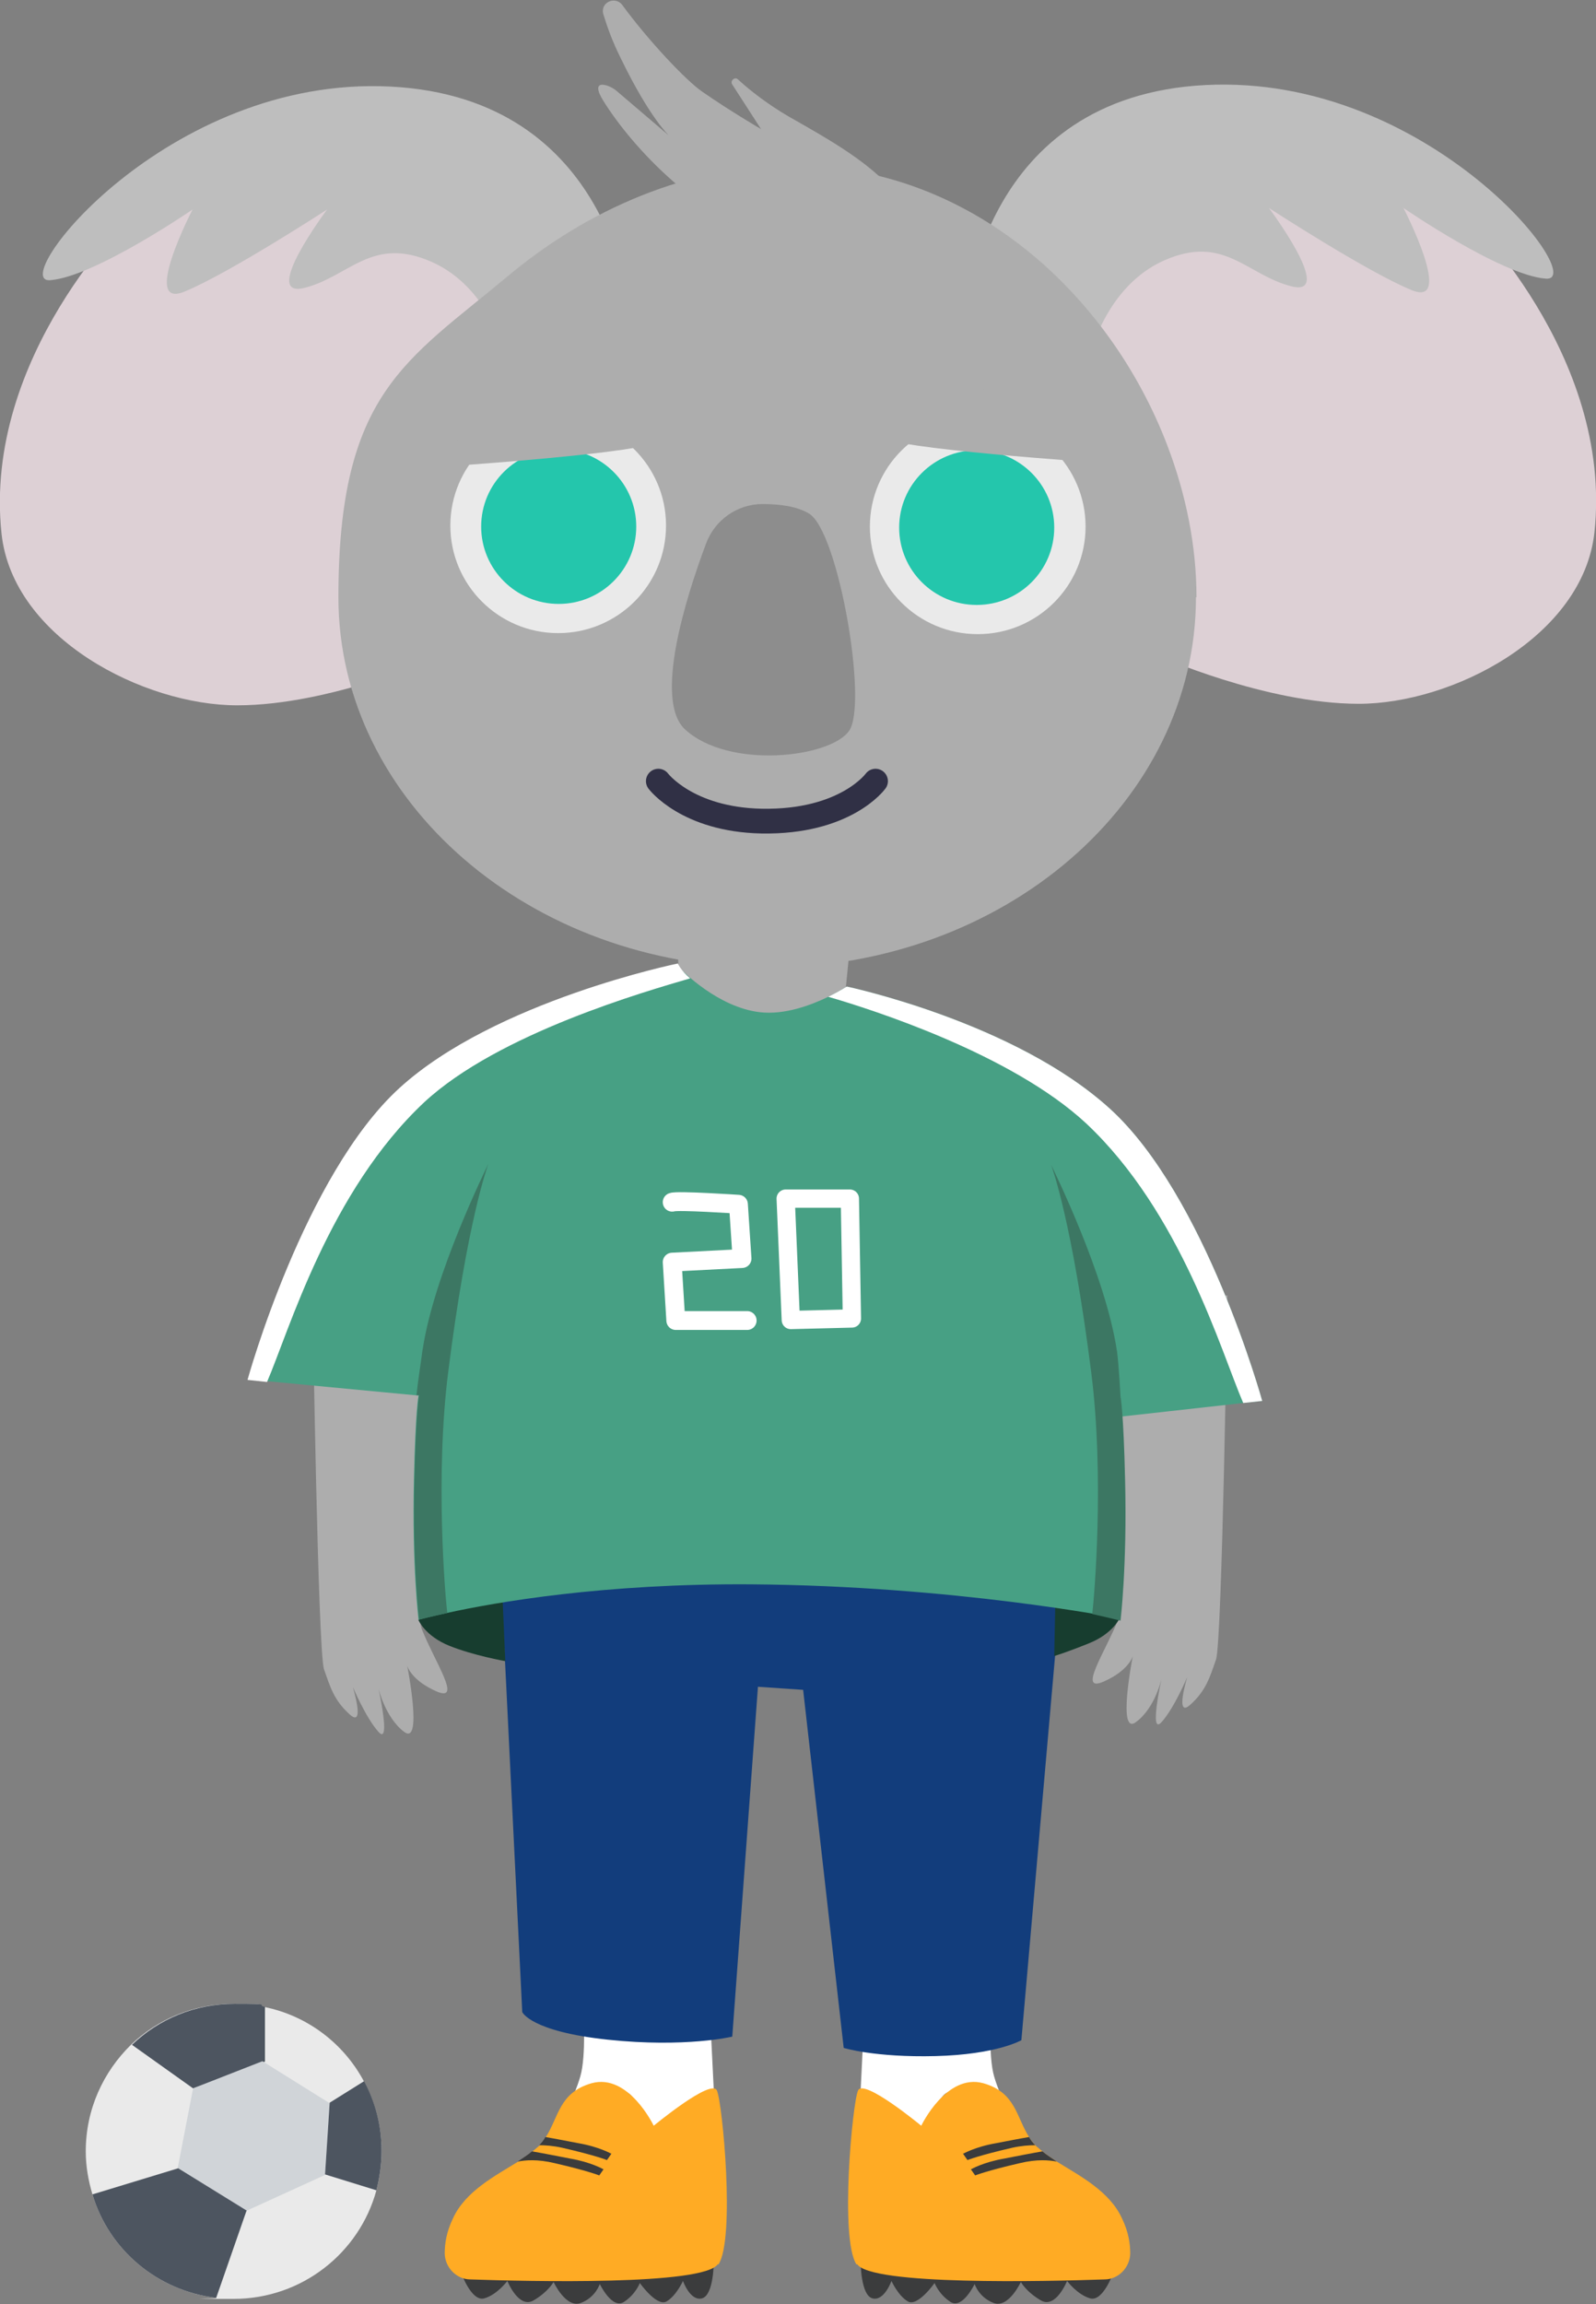 <svg xmlns="http://www.w3.org/2000/svg" width="271" height="391" viewBox="0 0 271 391" fill="none"><rect x="0" y="0" width="271" height="391" fill="#808080" stroke="none"/><g clip-path="url(#clip0_848_557)"><path d="M71.936 221.318C71.936 221.318 69.494 271.128 71.674 276.604C73.854 282.081 78.562 288.948 74.115 287.036C69.756 285.123 69.145 282.689 69.145 282.689C69.145 282.689 71.848 296.337 68.622 293.903C65.396 291.469 64.262 286.514 64.262 286.514C64.262 286.514 66.442 296.337 64.262 293.903C62.083 291.469 59.903 286.253 59.903 286.253C59.903 286.253 62.083 293.381 59.38 290.947C56.676 288.513 56.066 286.253 55.02 283.298C53.974 280.342 53.102 221.492 53.102 221.492H72.023L71.936 221.318Z" fill="#ADADAD"></path><path d="M189.561 219.666C189.561 219.666 192.002 269.475 189.822 274.952C187.642 280.428 182.934 287.296 187.381 285.383C191.741 283.471 192.351 281.037 192.351 281.037C192.351 281.037 189.648 294.684 192.874 292.251C196.188 289.817 197.234 284.862 197.234 284.862C197.234 284.862 195.054 294.684 197.234 292.251C199.414 289.817 201.594 284.601 201.594 284.601C201.594 284.601 199.414 291.729 202.117 289.295C204.82 286.861 205.43 284.601 206.476 281.645C207.523 278.69 208.395 219.84 208.395 219.84H189.474L189.561 219.666Z" fill="#ADADAD"></path><path d="M22.496 36.16C22.496 36.16 -2.965 60.326 0.261 90.577C2.179 108.31 24.414 119.697 40.283 119.697C56.153 119.697 74.551 111.439 74.551 111.439L106.9 53.198C106.9 53.198 101.843 33.552 74.551 30.423C47.259 27.293 22.496 36.16 22.496 36.16Z" fill="#DDD0D5"></path><path d="M106.9 53.286C106.9 53.286 104.371 16.602 66.267 14.69C28.251 12.777 0.959 48.244 8.545 47.548C16.131 46.94 32.698 35.553 32.698 35.553C32.698 35.553 23.804 52.677 31.39 49.461C38.976 46.331 55.543 35.553 55.543 35.553C55.543 35.553 44.12 50.765 51.706 48.852C59.292 46.94 63.129 39.986 73.243 44.419C83.358 48.852 85.973 60.848 85.973 60.848L106.9 53.286Z" fill="#BEBEBE"></path><path d="M248.504 35.9C248.504 35.9 273.964 60.066 270.738 90.317C268.82 108.05 246.585 119.438 230.716 119.438C214.847 119.438 196.449 111.18 196.449 111.18L164.1 52.938C164.1 52.938 169.157 33.292 196.449 30.163C223.741 27.034 248.504 35.9 248.504 35.9Z" fill="#DDD0D5"></path><path d="M164.1 53.026C164.1 53.026 166.628 16.343 204.732 14.43C242.836 12.518 270.128 47.984 262.455 47.289C254.869 46.68 238.302 35.293 238.302 35.293C238.302 35.293 247.196 52.417 239.61 49.201C232.024 46.072 215.457 35.293 215.457 35.293C215.457 35.293 226.88 50.505 219.294 48.593C211.708 46.68 207.871 39.726 197.757 44.159C187.642 48.593 185.026 60.589 185.026 60.589L164.1 53.026Z" fill="#BEBEBE"></path><path d="M203.075 101.358C203.075 136.042 170.465 164.207 130.268 164.207C90.072 164.207 57.461 136.042 57.461 101.358C57.461 66.674 68.971 61.284 86.235 46.855C99.75 35.554 116.84 28.078 134.541 28.078C164.797 28.078 188.427 49.984 198.193 75.541C201.419 83.972 203.163 92.752 203.163 101.358H203.075Z" fill="#ADADAD"></path><path d="M94.781 107.443C104.893 107.443 113.091 99.27 113.091 89.188C113.091 79.106 104.893 70.934 94.781 70.934C84.668 70.934 76.47 79.106 76.47 89.188C76.47 99.27 84.668 107.443 94.781 107.443Z" fill="#EAEAEA"></path><path d="M94.868 102.488C102.139 102.488 108.034 96.612 108.034 89.362C108.034 82.113 102.139 76.236 94.868 76.236C87.596 76.236 81.701 82.113 81.701 89.362C81.701 96.612 87.596 102.488 94.868 102.488Z" fill="#24C6AC"></path><path d="M166.018 107.617C176.131 107.617 184.329 99.444 184.329 89.362C184.329 79.28 176.131 71.107 166.018 71.107C155.905 71.107 147.707 79.28 147.707 89.362C147.707 99.444 155.905 107.617 166.018 107.617Z" fill="#EAEAEA"></path><path d="M165.844 102.662C173.116 102.662 179.01 96.785 179.01 89.536C179.01 82.287 173.116 76.41 165.844 76.41C158.572 76.41 152.678 82.287 152.678 89.536C152.678 96.785 158.572 102.662 165.844 102.662Z" fill="#24C6AC"></path><path d="M129.484 85.537C125.211 85.537 121.375 88.232 119.893 92.231C116.405 101.532 110.999 118.83 116.318 123.785C123.816 130.652 141.168 128.566 144.22 123.959C147.359 119.265 142.389 90.318 137.419 87.189C135.326 85.885 132.274 85.537 129.397 85.537H129.484Z" fill="#8D8D8D"></path><path d="M111.783 132.564C111.783 132.564 116.666 139.084 129.309 139.345C143.609 139.606 148.666 132.564 148.666 132.564" stroke="#303045" stroke-width="4.2" stroke-linecap="round" stroke-linejoin="round"></path><path d="M114.835 154.471L115.533 172.986C115.533 172.986 119.543 178.376 130.007 177.246C140.47 176.116 143.086 173.073 143.086 173.073L144.917 154.471H114.835Z" fill="#ADADAD"></path><path d="M137.506 42.681C137.506 42.681 128.96 43.463 114.486 30.946C108.993 26.165 104.895 21.036 102.453 17.124C100.012 13.212 103.325 14.342 104.546 15.299L113.614 23.035C113.614 23.035 110.301 19.993 105.418 9.909C103.936 6.954 103.064 4.433 102.453 2.433C101.843 0.434 104.459 -0.783 105.68 0.869C109.865 6.606 116.492 13.734 119.369 15.646C123.729 18.689 129.222 21.905 129.222 21.905L124.339 14.342C123.903 13.734 124.775 12.952 125.298 13.473C127.478 15.473 130.443 17.733 133.843 19.732C141.516 24.078 147.271 27.382 151.98 32.597C156.688 37.813 157.735 41.638 157.735 41.638L137.418 42.768L137.506 42.681Z" fill="#ADADAD"></path><path d="M99.053 341.191C99.053 341.191 99.577 348.84 98.53 352.404C97.484 355.968 95.478 359.532 95.478 359.532C95.478 359.532 104.547 352.404 107.25 355.707C109.953 359.011 110.302 363.357 110.302 363.357L121.288 356.49L120.503 340.582L99.053 341.104V341.191Z" fill="white"></path><path d="M78.301 385.697C78.301 385.697 80.045 390.651 82.225 390.043C84.404 389.434 86.148 387.087 86.148 387.087C86.148 387.087 88.067 391.868 90.595 390.391C93.124 388.913 93.996 387.261 93.996 387.261C93.996 387.261 96.088 391.781 98.617 390.825C101.146 389.869 101.843 387.609 101.843 387.609C101.843 387.609 103.936 391.955 105.941 390.651C107.947 389.348 108.644 387.435 108.644 387.435C108.644 387.435 111.522 391.521 113.179 390.564C114.835 389.608 115.969 387.087 115.969 387.087C115.969 387.087 117.189 390.565 119.195 390.043C121.2 389.521 121.2 383.871 121.2 383.871L78.301 385.697Z" fill="#3B3C3D"></path><path d="M121.898 384.22C119.544 387.871 89.811 387.175 79.871 386.828C77.516 386.828 75.598 384.828 75.511 382.481C75.511 380.83 75.772 378.83 76.906 376.483C78.999 371.876 84.056 369.268 87.98 366.834C88.852 366.226 89.723 365.704 90.421 365.096C90.77 364.835 91.118 364.487 91.467 364.227C91.467 364.227 91.555 364.14 91.642 364.053C92.078 363.618 92.426 363.183 92.688 362.662C94.868 359.272 94.955 355.099 100.448 353.535C106.726 351.796 110.999 360.749 110.999 360.749C110.999 360.749 120.765 352.665 121.724 354.752C122.683 356.838 124.863 379.96 121.985 384.307L121.898 384.22Z" fill="#FFAB24"></path><path d="M102.541 368.051L101.756 369.181C101.756 369.181 99.838 368.399 94.171 367.095C91.293 366.4 89.201 366.573 87.893 366.834C88.764 366.226 89.636 365.704 90.334 365.096C91.903 365.356 94.519 365.878 96.786 366.313C100.361 366.921 102.454 368.138 102.454 368.138L102.541 368.051Z" fill="#3B3C3D"></path><path d="M103.849 365.444L103.064 366.574C103.064 366.574 101.146 365.791 95.478 364.488C93.909 364.14 92.601 364.053 91.555 364.053C91.991 363.618 92.339 363.184 92.601 362.662C94.171 362.923 96.35 363.358 98.181 363.705C101.756 364.314 103.849 365.531 103.849 365.531V365.444Z" fill="#3B3C3D"></path><path d="M168.284 341.191C168.284 341.191 167.761 348.84 168.808 352.404C169.854 355.968 171.859 359.532 171.859 359.532C171.859 359.532 162.791 352.404 160.088 355.707C157.385 359.011 157.036 363.357 157.036 363.357L146.05 356.49L146.835 340.582L168.284 341.104V341.191Z" fill="white"></path><path d="M189.037 385.697C189.037 385.697 187.293 390.651 185.114 390.043C182.934 389.434 181.19 387.087 181.19 387.087C181.19 387.087 179.272 391.868 176.743 390.391C174.214 388.913 173.342 387.261 173.342 387.261C173.342 387.261 171.25 391.781 168.721 390.825C166.192 389.869 165.495 387.609 165.495 387.609C165.495 387.609 163.402 391.955 161.397 390.651C159.391 389.348 158.694 387.435 158.694 387.435C158.694 387.435 155.816 391.521 154.16 390.564C152.503 389.608 151.369 387.087 151.369 387.087C151.369 387.087 150.149 390.565 148.143 390.043C146.138 389.521 146.138 383.871 146.138 383.871L189.037 385.697Z" fill="#3B3C3D"></path><path d="M145.527 384.22C147.881 387.871 177.615 387.175 187.555 386.828C189.909 386.828 191.827 384.828 191.914 382.481C191.914 380.83 191.653 378.83 190.519 376.483C188.427 371.876 183.369 369.268 179.446 366.834C178.574 366.226 177.702 365.704 177.004 365.096C176.655 364.835 176.307 364.487 175.958 364.227C175.958 364.227 175.871 364.14 175.783 364.053C175.347 363.618 174.999 363.183 174.737 362.662C172.557 359.272 172.47 355.099 166.977 353.535C160.699 351.796 156.426 360.749 156.426 360.749C156.426 360.749 146.661 352.665 145.701 354.752C144.742 356.838 142.562 379.96 145.44 384.307L145.527 384.22Z" fill="#FFAB24"></path><path d="M164.797 368.051L165.582 369.181C165.582 369.181 167.5 368.399 173.168 367.095C176.045 366.4 178.138 366.573 179.446 366.834C178.574 366.226 177.702 365.704 177.004 365.096C175.435 365.356 172.819 365.878 170.552 366.313C166.977 366.921 164.884 368.138 164.884 368.138L164.797 368.051Z" fill="#3B3C3D"></path><path d="M163.489 365.444L164.274 366.574C164.274 366.574 166.192 365.791 171.86 364.488C173.429 364.14 174.737 364.053 175.784 364.053C175.348 363.618 174.999 363.184 174.737 362.662C173.168 362.923 170.988 363.358 169.157 363.705C165.582 364.314 163.489 365.531 163.489 365.531V365.444Z" fill="#3B3C3D"></path><path d="M85.102 268.693L88.677 341.452C88.677 341.452 90.072 344.755 103.238 346.146C116.404 347.537 124.339 345.624 124.339 345.624L128.699 286.253L136.372 286.774L143.26 347.537C143.26 347.537 148.492 349.188 158.868 348.927C169.244 348.667 173.429 346.233 173.429 346.233L180.318 267.737C180.318 267.737 132.274 258.175 117.451 259.218C102.628 260.348 85.102 268.78 85.102 268.78V268.693Z" fill="#123D7C"></path><path d="M71.064 274.951C71.064 274.951 72.197 277.646 76.295 279.298C80.393 280.949 85.799 281.906 85.799 281.906L85.363 271.909C85.363 271.909 82.224 271.735 77.777 272.691C73.331 273.647 71.064 274.864 71.064 274.864V274.951Z" fill="#173D2F"></path><path d="M190.171 274.517C190.171 274.517 189.037 277.212 184.939 278.863C180.841 280.515 179.01 281.037 179.01 281.037L179.184 272.257C179.184 272.257 179.01 271.301 183.457 272.257C187.816 273.213 190.171 274.43 190.171 274.43V274.517Z" fill="#173D2F"></path><path d="M211.098 238.094L187.642 240.702L189.822 274.604C189.822 274.604 162.094 269.128 127.565 268.867C102.541 268.693 84.143 271.909 75.859 273.735C72.72 274.43 71.064 274.865 71.064 274.865C71.064 274.865 69.93 265.824 70.279 251.047C70.54 239.311 71.064 236.79 71.064 236.79H70.627L42.202 234.096C42.202 234.096 58.944 191.675 78.475 179.94C97.919 168.205 115.794 164.641 115.794 164.641C115.794 164.641 121.811 170.899 128.961 171.769C133.233 172.29 137.767 170.552 140.645 169.161C142.563 168.205 143.784 167.422 143.784 167.422C143.784 167.422 172.296 173.42 188.514 188.198C204.732 202.976 214.324 237.747 214.324 237.747L211.098 238.094Z" fill="#47A084"></path><path d="M214.324 237.746L211.098 238.094C207.348 229.401 200.547 205.757 184.416 190.632C171.773 178.896 148.143 171.334 140.645 169.16C142.563 168.204 143.784 167.422 143.784 167.422C143.784 167.422 172.296 173.42 188.514 188.198C204.732 202.975 214.324 237.746 214.324 237.746Z" fill="white"></path><path d="M42.114 234.182L45.341 234.53C49.09 225.837 55.891 202.193 72.022 187.067C84.665 175.332 109.777 168.204 117.189 166.031C115.619 164.727 115.096 163.51 115.096 163.51C115.096 163.51 84.055 169.855 67.837 184.633C51.619 199.411 42.027 234.182 42.027 234.182H42.114Z" fill="white"></path><path d="M71.761 229.055C73.679 216.189 82.573 198.282 82.921 197.5C82.747 198.022 79.347 207.236 76.12 232.706C73.853 250.526 75.597 270.867 75.946 273.735C72.807 274.431 71.15 274.866 71.15 274.866C71.15 274.866 70.017 265.825 70.365 251.047C70.627 239.312 71.15 236.791 71.15 236.791H70.714C70.976 234.27 71.412 231.663 71.761 228.968V229.055Z" fill="#3C7763"></path><path d="M189.647 229.229C187.729 216.363 178.835 198.456 178.486 197.674C178.661 198.195 182.061 207.41 185.287 232.879C187.555 250.7 185.811 271.041 185.462 273.909C188.601 274.605 190.258 275.039 190.258 275.039C190.258 275.039 191.391 265.999 191.042 251.221C190.781 239.486 190.258 236.965 190.258 236.965C190.258 236.965 189.996 231.836 189.647 229.142V229.229Z" fill="#3C7763"></path><path d="M114.138 204.019C115.01 203.672 125.386 204.367 125.386 204.367L125.996 213.581L114.138 214.19L114.748 224.099H126.868" stroke="white" stroke-width="3.2" stroke-linecap="round" stroke-linejoin="round"></path><path d="M133.407 203.41L134.279 224.012L144.655 223.751L144.307 203.41H133.407Z" stroke="white" stroke-width="3.1" stroke-linecap="round" stroke-linejoin="round"></path><path d="M73.94 79.278C73.94 79.278 111.957 76.757 111.434 74.758C110.911 72.758 106.638 67.282 101.93 66.76C97.134 66.239 89.112 67.108 84.578 68.76C80.044 70.411 73.94 79.365 73.94 79.365V79.278Z" fill="#ADADAD"></path><path d="M187.555 78.583C187.555 78.583 149.538 76.062 150.061 74.062C150.584 72.063 154.857 66.587 159.565 66.065C164.274 65.543 172.383 66.413 176.917 68.064C181.451 69.716 187.555 78.669 187.555 78.669V78.583Z" fill="#ADADAD"></path><path d="M64.785 365.096C64.785 367.356 64.437 369.616 63.913 371.702C61.036 382.307 51.27 390.131 39.673 390.131C28.077 390.131 37.668 390.131 36.709 389.957C26.681 388.74 18.485 381.786 15.695 372.398C14.998 370.051 14.562 367.617 14.562 365.096C14.562 357.968 17.526 351.622 22.235 347.015C26.769 342.668 32.872 340.061 39.673 340.061C46.475 340.061 43.161 340.234 44.818 340.582C52.23 342.06 58.42 346.841 61.821 353.274C63.739 356.838 64.785 360.836 64.785 365.096Z" fill="#EAEAEA"></path><path d="M44.905 349.883L34.965 353.621L32.785 354.404L22.409 347.015C26.943 342.668 33.047 340.061 39.848 340.061C46.649 340.061 43.336 340.234 44.992 340.582V349.883H44.905Z" fill="#4D5560"></path><path d="M32.785 354.404L30.169 367.965L41.853 375.18L55.194 369.095L55.978 356.925L44.556 349.797L32.785 354.404Z" fill="#D0D4D8"></path><path d="M41.854 375.18L36.709 389.958C26.682 388.741 18.485 381.786 15.695 372.398L30.257 367.965L41.941 375.18H41.854Z" fill="#4D5560"></path><path d="M64.786 365.097C64.786 367.357 64.437 369.617 63.914 371.703L55.194 369.008L55.979 356.838L61.821 353.188C63.739 356.752 64.786 360.75 64.786 365.01V365.097Z" fill="#4D5560"></path></g><defs><clipPath id="clip0_848_557"><rect width="271" height="391" fill="white"></rect></clipPath></defs></svg>
